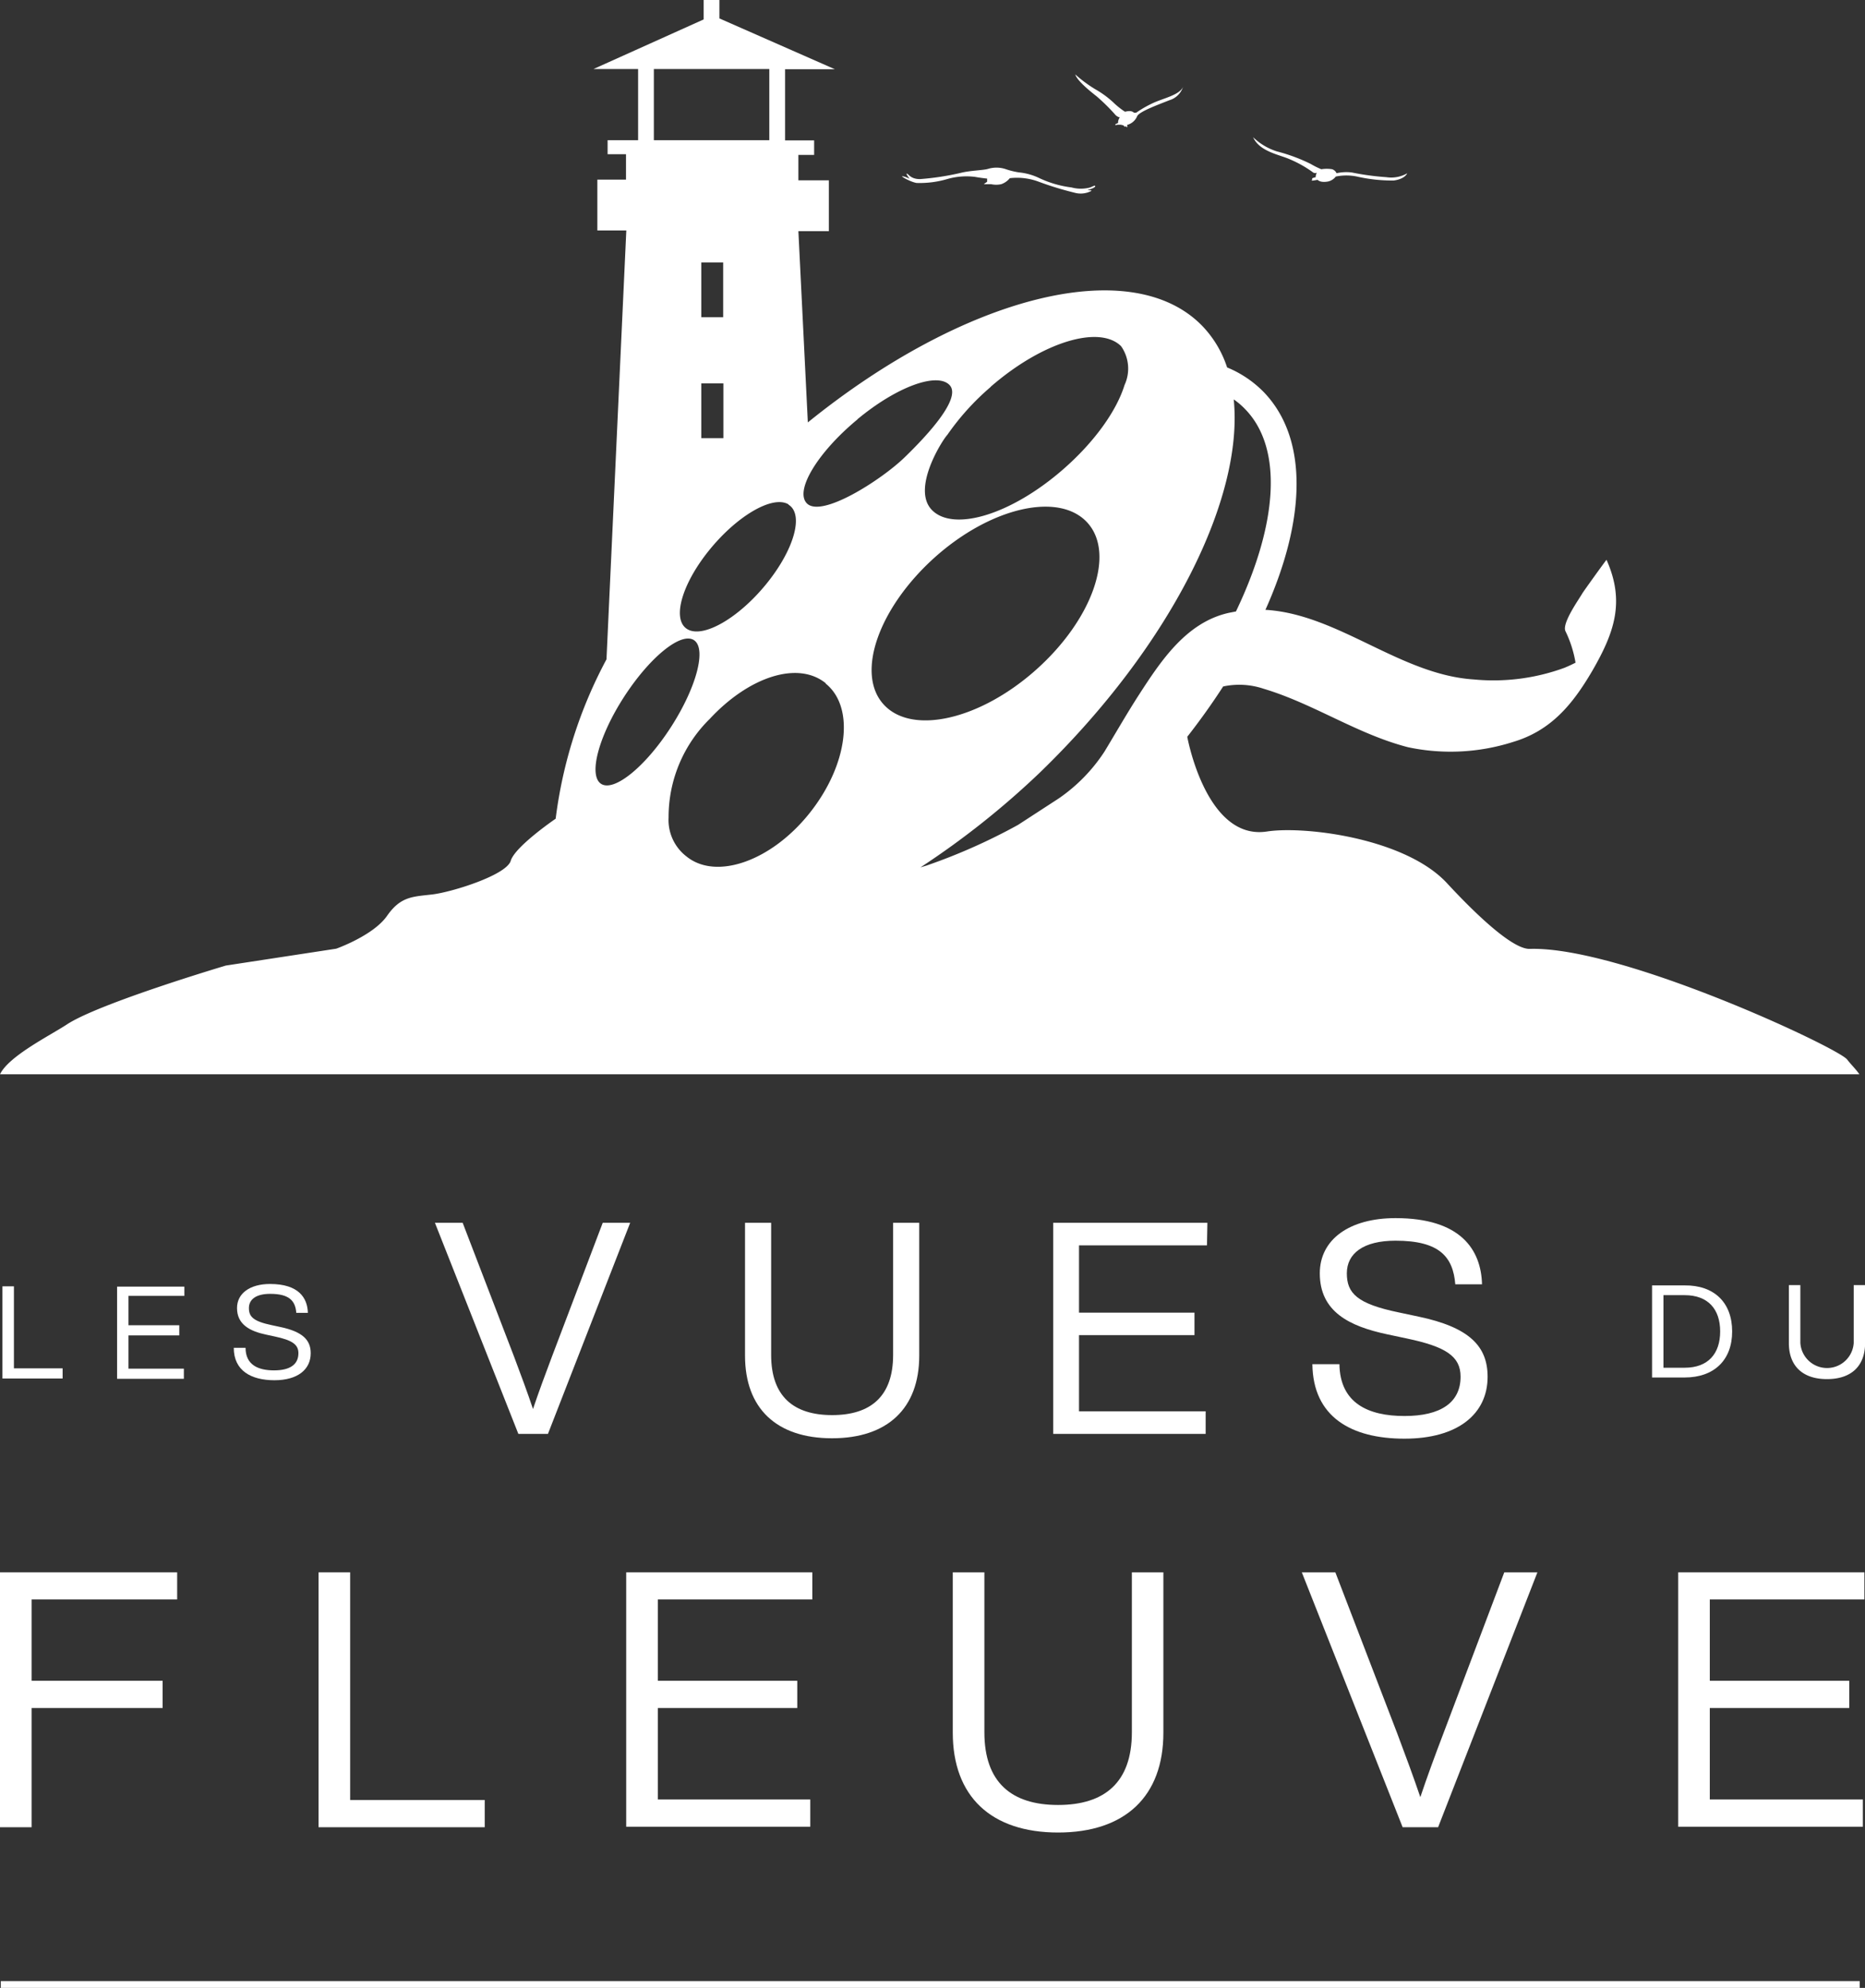 <svg xmlns="http://www.w3.org/2000/svg" width="64.73mm" height="69mm" viewBox="0 0 183.49 195.59"><rect x="0" y="0" width="183.49" height="195.59" fill="#333333" stroke="none"/><path d="M1.37,134.63H6.16v1H.24v-9.07H1.37Z" fill="#fff"/><path d="M18.14,127.5h-5.5v2.89h5v1h-5v3.27h5.45v1H11.52v-9.07h6.62Z" fill="#fff"/><path d="M23,132.61h1.16c0,1.68,1.24,2.22,2.8,2.22s2.4-.57,2.4-1.69c0-.86-.62-1.28-2.31-1.64l-.84-.18c-1.62-.34-2.89-1-2.89-2.62,0-1.45,1.27-2.37,3.25-2.37,2.81,0,3.68,1.36,3.72,2.84H29.15c-.09-1.17-.67-1.87-2.57-1.87-1.38,0-2.09.54-2.09,1.4s.44,1.3,2.24,1.68l.84.18c2.19.46,3,1.27,3,2.58,0,1.61-1.29,2.66-3.57,2.66S23,134.87,23,132.61Z" fill="#fff"/><path d="M59.3,120.31H62l-8.09,20.77H51l-8.21-20.77h2.73l5.05,13.15c.67,1.78,1.32,3.53,1.87,5.17.55-1.64,1.2-3.39,1.87-5.17Z" fill="#fff"/><path d="M73.3,133.38V120.31h2.57v13c0,4.08,2.21,5.92,6,5.92s6-1.84,6-5.92v-13h2.57v13.07c0,5.19-3.12,8.13-8.58,8.13S73.3,138.57,73.3,133.38Z" fill="#fff"/><path d="M118.75,122.53H106.16v6.62h11.36v2.21H106.16v7.5h12.46v2.22h-15V120.31h15.17Z" fill="#fff"/><path d="M129.12,134.22h2.66c.06,3.85,2.85,5.1,6.4,5.1s5.52-1.31,5.52-3.87c0-2-1.44-2.95-5.3-3.76l-1.93-.41c-3.71-.79-6.62-2.22-6.62-6,0-3.33,2.91-5.43,7.45-5.43,6.43,0,8.42,3.12,8.51,6.51h-2.63c-.22-2.69-1.54-4.29-5.88-4.29-3.16,0-4.79,1.25-4.79,3.21s1,3,5.12,3.85l1.93.41c5,1.05,6.8,2.91,6.8,5.92,0,3.67-2.94,6.09-8.18,6.09S129.18,139.41,129.12,134.22Z" fill="#fff"/><path d="M170.42,131c0,2.84-1.8,4.53-4.67,4.53h-3.21v-9.06h3.21C168.62,126.44,170.42,128.13,170.42,131Zm-4.67,3.57c2.3,0,3.49-1.38,3.49-3.57s-1.19-3.57-3.49-3.57h-2.09v7.14Z" fill="#fff"/><path d="M176,132.14v-5.7h1.13v5.69a2.63,2.63,0,0,0,5.25,0v-5.69h1.12v5.7c0,2.27-1.37,3.55-3.75,3.55S176,134.41,176,132.14Z" fill="#fff"/><path d="M17.43,157.37H3.11v8H16v2.68H3.11v11.73H0V154.7H17.43Z" fill="#fff"/><path d="M34.45,177.1H47.69v2.68H31.34V154.7h3.11Z" fill="#fff"/><path d="M79.92,157.37H64.72v8H78.44v2.68H64.72v9h15v2.68H61.61V154.7H79.92Z" fill="#fff"/><path d="M93.74,170.48V154.7h3.11v15.74c0,4.93,2.67,7.15,7.25,7.15s7.26-2.22,7.26-7.15V154.7h3.1v15.78c0,6.27-3.77,9.82-10.36,9.82S93.74,176.75,93.74,170.48Z" fill="#fff"/><path d="M148,154.7h3.26l-9.77,25.08H138l-9.92-25.08h3.3l6.1,15.88c.81,2.15,1.59,4.26,2.26,6.24.67-2,1.44-4.09,2.26-6.24Z" fill="#fff"/><path d="M183.43,157.37H168.22v8h13.72v2.68H168.22v9h15.06v2.68H165.11V154.7h18.32Z" fill="#fff"/><path d="M107.91,9.49a19.41,19.41,0,0,1,1.76,1.73.88.88,0,0,0,.5.33.92.92,0,0,0-.17.56s-.29.09-.28.16.22,0,.22,0l.07,0c.07,0,.26,0,.26,0l.26.06s.09.13.16.13a.09.09,0,0,0,.08-.06s.06.12.12.11,0-.22,0-.22a1.48,1.48,0,0,0,1-.88c.27-.46,2-1.09,3.16-1.55a2,2,0,0,0,1.34-1.31c-.34.81-2,1.13-3,1.61a10.94,10.94,0,0,0-1.61.93l-.21,0c-.31-.29-.8-.1-.89-.1a7.49,7.49,0,0,1-1.14-.91,9.49,9.49,0,0,0-1.83-1.33,13.29,13.29,0,0,1-1.92-1.43C106,8,107.42,9.1,107.91,9.49Z" fill="#fff"/><path d="M126.9,15.67a11.34,11.34,0,0,1,2.23,1.25.39.39,0,0,0,.43.07,1,1,0,0,0-.12.45,1.53,1.53,0,0,0-.34.1s0,.11,0,.11-.08.11,0,.12.53-.08.53-.08.22.27.87.19a1.3,1.3,0,0,0,.92-.51,5.16,5.16,0,0,1,2.09,0,15.73,15.73,0,0,0,3.61.39c1.12-.15,1.33-.71,1.33-.71a3.17,3.17,0,0,1-2.05.38,25.58,25.58,0,0,1-3.39-.46,4.34,4.34,0,0,0-1.51.07.75.75,0,0,0-.43-.39,3.29,3.29,0,0,0-1.07,0,8.38,8.38,0,0,1-1.06-.53,17.2,17.2,0,0,0-3.29-1.22,5.92,5.92,0,0,1-2.36-1.4C123.92,14.92,125.88,15.21,126.9,15.67Z" fill="#fff"/><path d="M182.94,105.7c-.36-.52-.86-1-1.21-1.46-.92-1.17-22.23-11.15-31.22-10.88-2.06.06-6.86-5.08-8.16-6.48-4.11-4.42-14-5.64-17.7-5.07-6,.92-7.84-9.32-7.84-9.32,1.29-1.65,2.47-3.31,3.53-4.95a7.56,7.56,0,0,1,4,.23c4.91,1.47,9.21,4.47,14.2,5.75A20.19,20.19,0,0,0,148.86,73c3.77-1.12,5.89-3.74,7.8-7,2.17-3.76,3.24-6.79,1.4-10.92,0-.05-2.25,3.08-2.38,3.3-.35.61-2,2.91-1.67,3.7a11.34,11.34,0,0,1,1,3.12c-.35.18-.72.35-1.08.5A20.31,20.31,0,0,1,145,66.85c-7.26-.47-13.35-6.43-20.5-6.85,4-8.92,4.23-16.87-.17-21.43a10.77,10.77,0,0,0-3.6-2.42,10.65,10.65,0,0,0-2.42-4.06c-7-7.25-23.52-2.92-38.83,9.47l-.93-18.82h3v-5h-3v-2.5h1.55V13.81H77.24v-7h4.9l-11.36-5V0H69.23V1.91L58.39,6.79h4.39v7h-3v1.38h1.81v2.5H58.77v5l2.85,0L59.67,64.87a45,45,0,0,0-5,15.68s-4,2.73-4.42,4.14S44.47,87.77,42.55,88s-3.12.17-4.47,2.11-5,3.23-5,3.23L22.22,95S9.73,98.71,6.57,100.8C4.93,101.88.86,103.9,0,105.7ZM92,54.81c5.53-4.93,12.24-6.44,15-3.37s.46,9.54-5.08,14.47-12.24,6.45-15,3.38S86.48,59.75,92,54.81Zm29.36-15.53a7.33,7.33,0,0,1,1.17,1c3.78,3.92,3.11,11.45-.93,19.88l-.67.13c-4.2.92-6.7,4.71-8.88,8.08-1.18,1.83-2.26,3.72-3.38,5.57a16.54,16.54,0,0,1-4.51,4.62l-4,2.6a57.6,57.6,0,0,1-9,4l-.6.18A82,82,0,0,0,102.32,76C115.19,63.54,122.38,49,121.38,39.28Zm-23.9-1.22c5.13-4.46,10.72-6.1,12.84-4a3.84,3.84,0,0,1,.34,3.82c-.77,2.51-2.94,5.6-6.08,8.33-5.13,4.46-10.72,6.1-12.84,4s1.06-7,1.48-7.42A24.85,24.85,0,0,1,97.48,38.06Zm-13.1,3.19c3.88-3.22,7.84-4.64,9.06-3.37S91.28,42.79,89,45,80.82,51,79.38,49.52C78.16,48.25,80.49,44.46,84.38,41.25Zm-3.13,26c2.91,2.34,2.2,8-1.57,12.74s-9.19,6.63-12.1,4.29a4.52,4.52,0,0,1-1.78-3.85,13.53,13.53,0,0,1,4.06-9.71C73.71,66.56,78.52,65,81.25,67.23Zm-3.66-17.6c1.55.93.57,4.43-2.18,7.81s-6.23,5.37-7.77,4.44-.56-4.43,2.19-7.81S76.05,48.69,77.59,49.63ZM71.17,37.72v5.39H69V37.72ZM69,31.21V25.82h2.15v5.39ZM64.33,6.79H75.69v7H64.33ZM61.4,68.56c2.53-3.91,5.6-6.4,6.87-5.58s.26,4.65-2.26,8.56-5.6,6.4-6.87,5.58S58.88,72.46,61.4,68.56Z" fill="#fff"/><path d="M90.17,18a9.65,9.65,0,0,0,3.08-.4,6.84,6.84,0,0,1,2.67-.2c.61.11,1.2.17,1.2.17l0,.31-.33.24h.72a2.32,2.32,0,0,0,1,0,1.87,1.87,0,0,0,.84-.59,6.11,6.11,0,0,1,2.8.33,31.41,31.41,0,0,0,3.54,1.09,2.26,2.26,0,0,0,1.67-.16c.17-.08-.39-.08-.39-.08s.74-.2.78-.37-.23,0-.49.1a3.5,3.5,0,0,1-1.84,0,10.43,10.43,0,0,1-3.17-.92,5.92,5.92,0,0,0-2-.56,7.51,7.51,0,0,1-1.36-.34,2.88,2.88,0,0,0-1.7,0c-.49.14-1.73.15-2.68.39a26.08,26.08,0,0,1-4,.61c-.93,0-1.13-.52-1.28-.54s.26.51.26.51a2.33,2.33,0,0,0-.73-.26C88.64,17.37,89.58,17.89,90.17,18Z" fill="#fff"/><rect x="0.08" y="194.92" width="182.89" height="0.67" fill="#fff"/></svg>